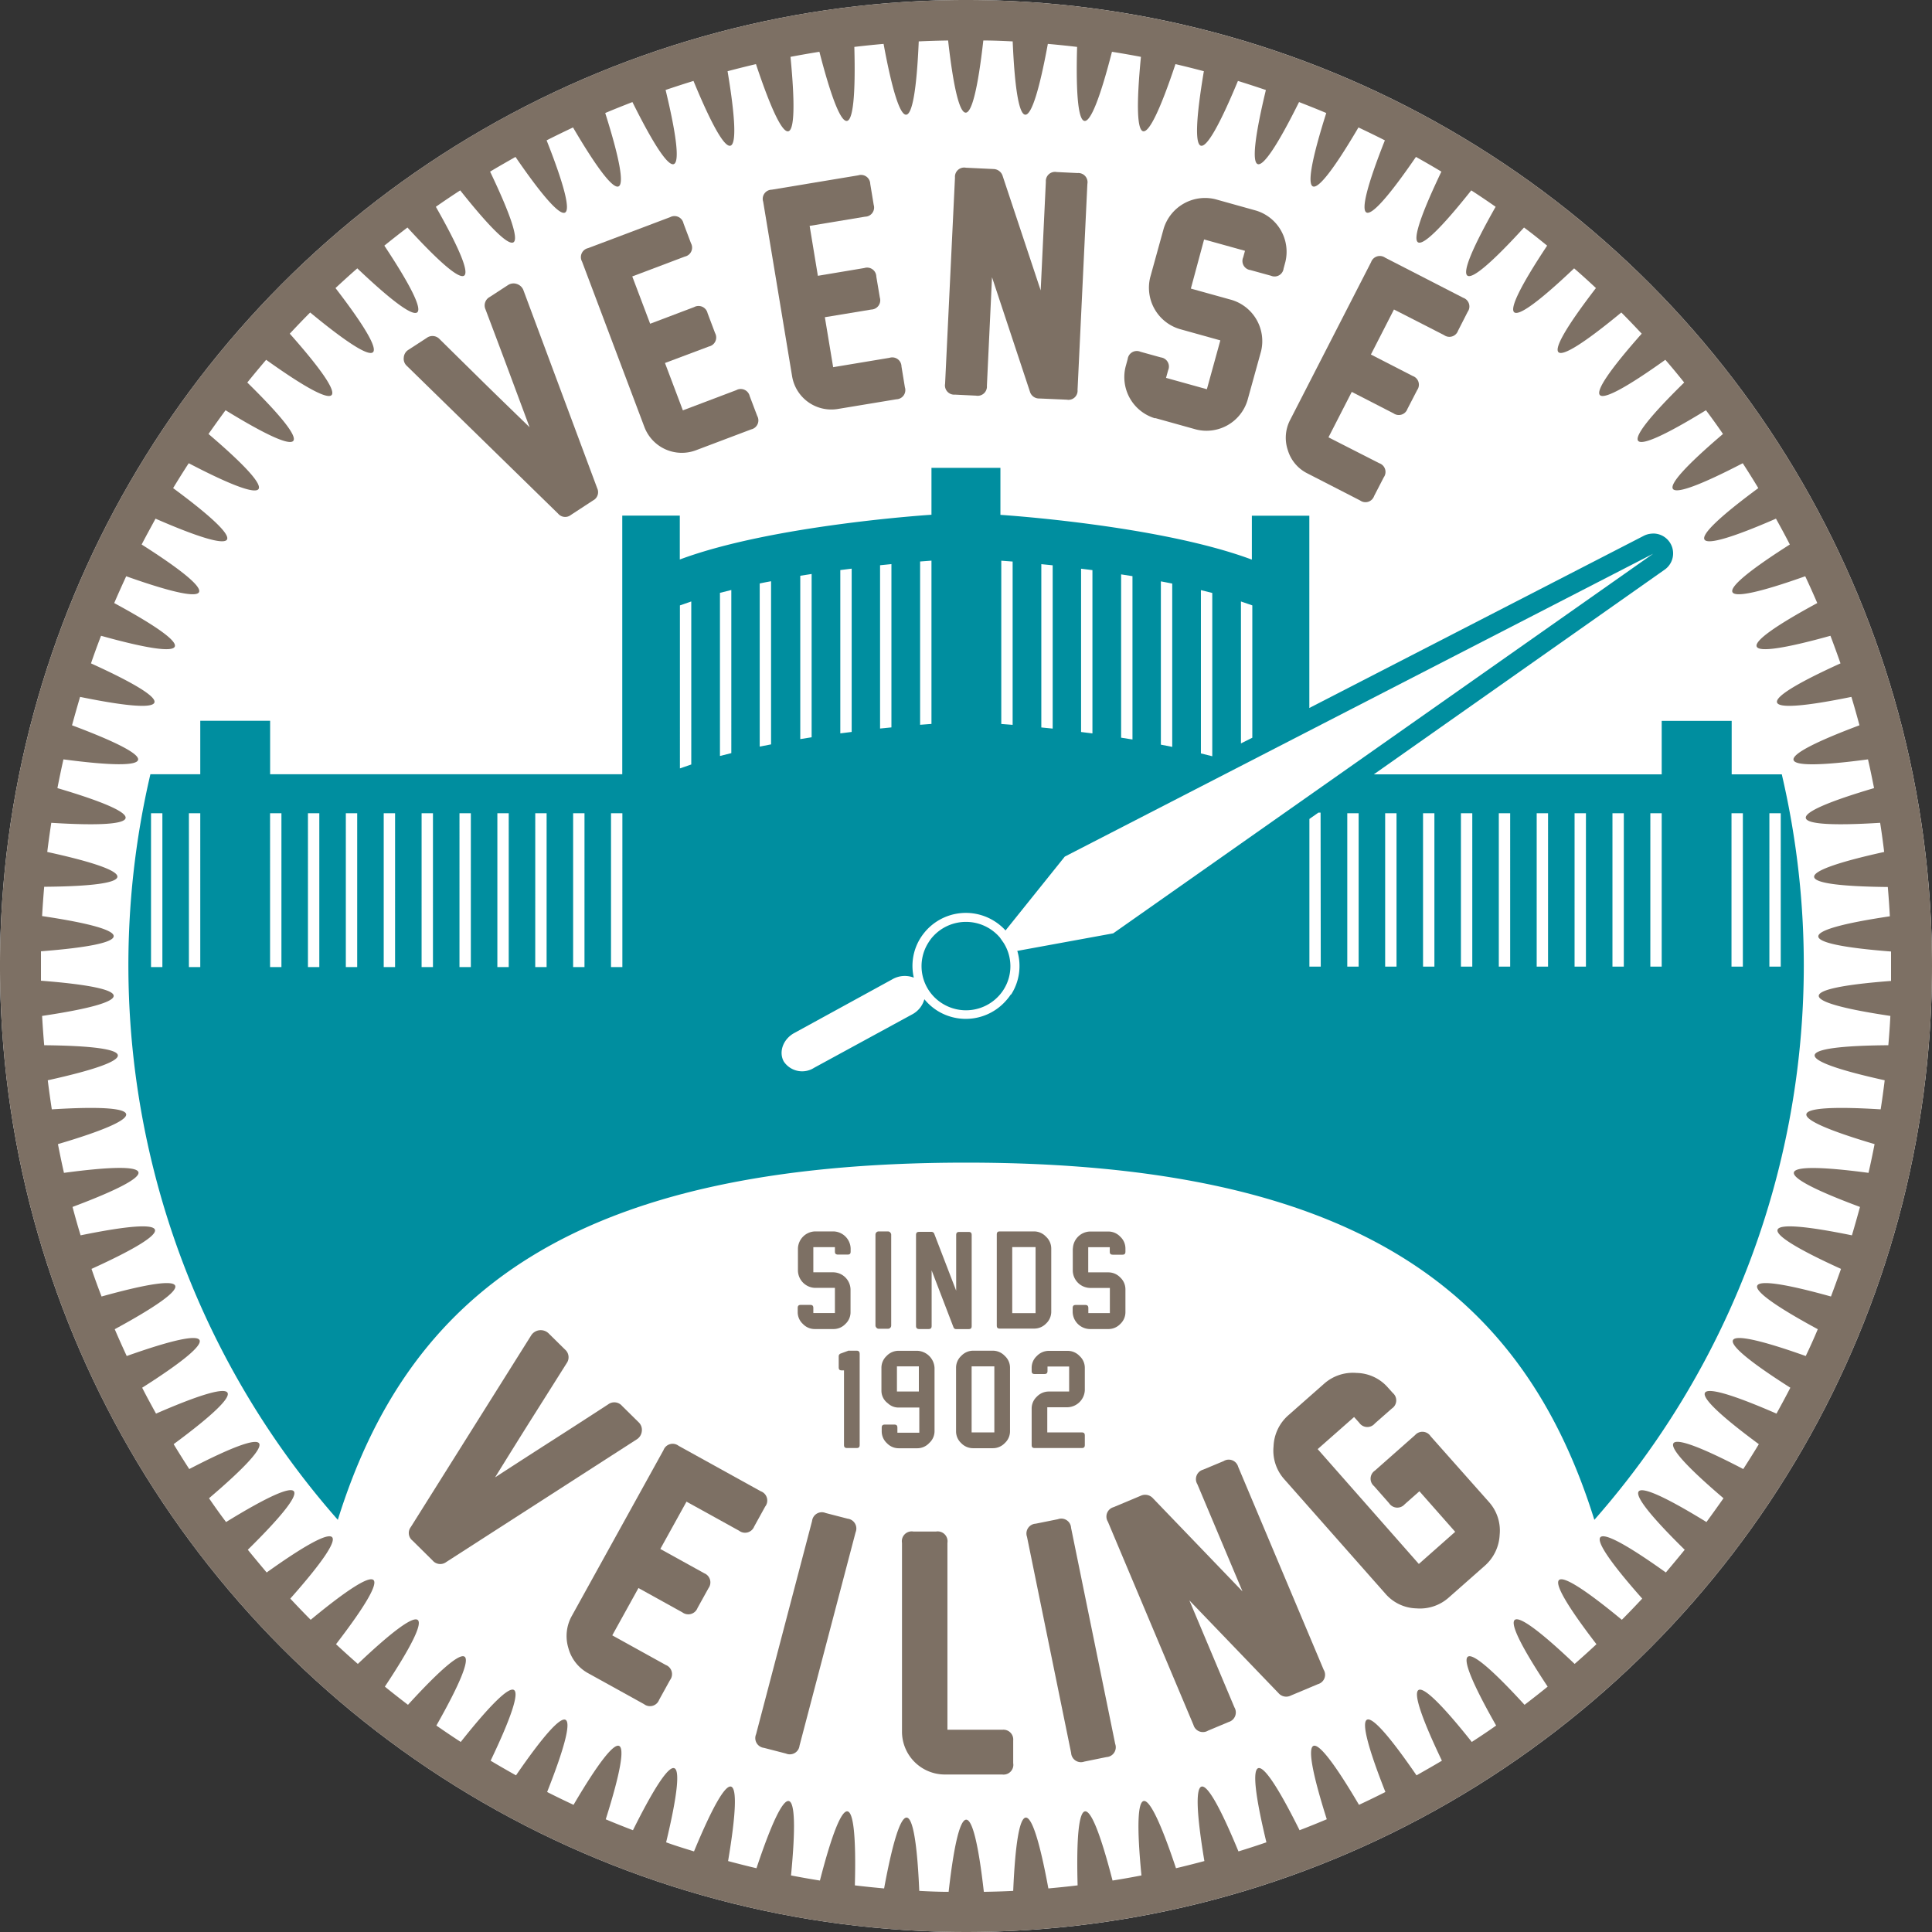 <svg id="Laag_1" data-name="Laag 1" xmlns="http://www.w3.org/2000/svg" viewBox="0 0 340.16 340.16"><rect x="0" y="0" width="340.16" height="340.16" fill="#333333" stroke="none"/><defs><style>.cls-1{fill:#fff;}.cls-2{fill:#7d7064;}.cls-3{fill:#008e9f;}</style></defs><circle class="cls-1" cx="170.08" cy="170.08" r="170.08"/><path class="cls-2" d="M100.52,90.66l3.9-2.55a1.63,1.63,0,0,0,.73-2.14L92.12,51A1.85,1.85,0,0,0,91,50a1.78,1.78,0,0,0-1.57.2l-3.21,2.09a1.69,1.69,0,0,0-.74,2.18q2.27,6,3.76,10t4,10.75c-3.45-3.35-6.19-6-8.22-8l-7.61-7.5a1.71,1.71,0,0,0-2.3-.21l-3.2,2.08a1.73,1.73,0,0,0-.82,1.36,1.69,1.69,0,0,0,.54,1.47L98.27,90.44A1.62,1.62,0,0,0,100.52,90.66Z"/><path class="cls-2" d="M113.46,75.19a7.05,7.05,0,0,0,9.06,4.09l9.74-3.68a1.62,1.62,0,0,0,1.06-2.37L132,69.75a1.62,1.62,0,0,0-2.36-1.06l-9.41,3.56-3.15-8.34L124.83,61a1.62,1.62,0,0,0,1.07-2.36l-1.32-3.5a1.63,1.63,0,0,0-2.37-1.07L114.47,57l-3.15-8.33,9.27-3.5a1.61,1.61,0,0,0,1.07-2.34l-1.32-3.5A1.62,1.62,0,0,0,118,38.23l-14.46,5.46a1.62,1.62,0,0,0-1.06,2.37Z"/><path class="cls-2" d="M139.46,66.23A7,7,0,0,0,147.55,72l10.27-1.7a1.62,1.62,0,0,0,1.5-2.12l-.6-3.66A1.62,1.62,0,0,0,156.61,63l-9.92,1.65-1.46-8.8,8.17-1.35a1.63,1.63,0,0,0,1.51-2.11l-.62-3.69a1.62,1.62,0,0,0-2.11-1.51L144,48.56l-1.45-8.79,9.77-1.62a1.61,1.61,0,0,0,1.51-2.08l-.61-3.7a1.62,1.62,0,0,0-2.11-1.5L135.87,33.4a1.61,1.61,0,0,0-1.5,2.11Z"/><path class="cls-2" d="M168.15,69.48l3.69.18a1.63,1.63,0,0,0,1.92-1.75l.9-19.1,6.67,20.13A1.67,1.67,0,0,0,183,70.16l4.83.21a1.6,1.6,0,0,0,1.89-1.72l1.73-36.26a1.62,1.62,0,0,0-1.74-1.92l-3.67-.18A1.61,1.61,0,0,0,184.14,32l-.91,19.13L176.54,31a1.73,1.73,0,0,0-1.65-1.24l-4.83-.23a1.62,1.62,0,0,0-1.92,1.74L166.4,67.56A1.63,1.63,0,0,0,168.15,69.48Z"/><path class="cls-2" d="M203.4,73.61l7.17,2a7.54,7.54,0,0,0,9.07-5.13l2.4-8.67a7.58,7.58,0,0,0-5.17-9l-7.2-2L212,42.16l7.2,2-.32,1.16a1.61,1.61,0,0,0,1.28,2.23l3.62,1A1.6,1.6,0,0,0,226,47.27l.32-1.19a7.58,7.58,0,0,0-5.16-9l-7.16-2a7.62,7.62,0,0,0-9.11,5.15l-2.38,8.61a7.6,7.6,0,0,0,5.18,9.09l7.17,2-2.37,8.6-7.19-2,.37-1.34a1.62,1.62,0,0,0-1.28-2.26l-3.61-1a1.61,1.61,0,0,0-2.23,1.28l-.37,1.35a7.57,7.57,0,0,0,5.18,9.09Z"/><path class="cls-2" d="M226.74,79.25a6.73,6.73,0,0,0,3.47,4.11l9.27,4.76a1.61,1.61,0,0,0,2.46-.8l1.7-3.29a1.62,1.62,0,0,0-.79-2.47L233.9,77,238,69l7.36,3.78A1.61,1.61,0,0,0,247.8,72l1.72-3.33a1.62,1.62,0,0,0-.79-2.47l-7.36-3.78,4.06-7.93L254.25,59a1.61,1.61,0,0,0,2.46-.77l1.7-3.33a1.62,1.62,0,0,0-.79-2.47l-13.74-7.06a1.63,1.63,0,0,0-2.48.79L227.17,73.9A6.79,6.79,0,0,0,226.74,79.25Z"/><path class="cls-2" d="M113,252a1.84,1.84,0,0,0-.57-1.6l-2.9-2.86a1.8,1.8,0,0,0-2.45-.28q-5.75,3.74-9.6,6.2t-10.31,6.65q4.06-6.56,6.49-10.41l6.1-9.67a1.8,1.8,0,0,0-.3-2.44l-2.91-2.87a2,2,0,0,0-3,.35L72.33,268.86a1.71,1.71,0,0,0,.29,2.38l3.54,3.5a1.76,1.76,0,0,0,2.41.28l33.5-21.57A1.92,1.92,0,0,0,113,252Z"/><path class="cls-2" d="M133.94,262.56l-14.46-8a1.72,1.72,0,0,0-2.66.76l-16.11,29.13a7.26,7.26,0,0,0-.64,5.71,7.17,7.17,0,0,0,3.58,4.49l9.74,5.39a1.72,1.72,0,0,0,2.66-.76l1.92-3.48a1.73,1.73,0,0,0-.76-2.66l-9.41-5.21,4.61-8.33,7.73,4.28a1.74,1.74,0,0,0,2.67-.77l1.94-3.5A1.73,1.73,0,0,0,124,277l-7.74-4.28,4.61-8.33,9.26,5.12a1.73,1.73,0,0,0,2.66-.75l1.93-3.5A1.73,1.73,0,0,0,133.94,262.56Z"/><path class="cls-2" d="M149.24,267.39l-3.87-1a1.73,1.73,0,0,0-2.39,1.4l-9.86,37.55a1.73,1.73,0,0,0,1.39,2.4l3.87,1a1.72,1.72,0,0,0,2.39-1.39l9.87-37.56A1.74,1.74,0,0,0,149.24,267.39Z"/><path class="cls-2" d="M176.52,304.55h-9.71l0-32.9a1.74,1.74,0,0,0-2-2h-4a1.73,1.73,0,0,0-2,2l0,33.28a7.55,7.55,0,0,0,7.55,7.5h10.1a1.72,1.72,0,0,0,1.93-2v-4A1.72,1.72,0,0,0,176.52,304.55Z"/><path class="cls-2" d="M188.58,269a1.72,1.72,0,0,0-2.31-1.52l-3.92.79a1.73,1.73,0,0,0-1.53,2.31l7.77,38.05a1.73,1.73,0,0,0,2.31,1.53l3.92-.8a1.73,1.73,0,0,0,1.53-2.31Z"/><path class="cls-2" d="M218,258.25a1.72,1.72,0,0,0-2.56-1l-3.62,1.51a1.73,1.73,0,0,0-1,2.57l7.94,18.86L203,263.8a1.84,1.84,0,0,0-2.17-.44l-4.77,2a1.72,1.72,0,0,0-1,2.56l15.07,35.79a1.73,1.73,0,0,0,2.56,1l3.65-1.53a1.75,1.75,0,0,0,1-2.57l-7.93-18.83,15.7,16.33a1.79,1.79,0,0,0,2.18.41l4.76-2a1.71,1.71,0,0,0,1-2.54Z"/><path class="cls-2" d="M251.88,252.87a1.72,1.72,0,0,0-2.74-.19l-7.06,6.24a1.71,1.71,0,0,0-.15,2.74l2.64,3a1.73,1.73,0,0,0,2.75.19l2.59-2.29,6.3,7.14-6.4,5.66L232,255.14l6.41-5.65.9,1a1.72,1.72,0,0,0,2.75.14l3-2.64a1.71,1.71,0,0,0,.17-2.73l-.9-1a7.49,7.49,0,0,0-5.46-2.53,7.63,7.63,0,0,0-5.72,1.88l-6.35,5.6a7.66,7.66,0,0,0-2.57,5.45,7.55,7.55,0,0,0,1.84,5.73l17.89,20.25a7.45,7.45,0,0,0,5.42,2.54,7.61,7.61,0,0,0,5.68-1.89l6.39-5.64a7.73,7.73,0,0,0,2.59-5.43,7.53,7.53,0,0,0-1.86-5.74Z"/><path class="cls-2" d="M147.57,220.89h1.65c.4,0,.55-.15.55-.54v-.54a3.11,3.11,0,0,0-3-3h-3.28a3.11,3.11,0,0,0-3,3v3.94a3.11,3.11,0,0,0,3,3H147v4.43h-3.8v-.87c0-.4-.15-.56-.55-.56H141c-.4,0-.55.16-.55.56V231a2.8,2.8,0,0,0,.91,2.1,2.86,2.86,0,0,0,2.11.9h3.28a2.86,2.86,0,0,0,2.09-.89,2.8,2.8,0,0,0,.91-2.1v-4a3.1,3.1,0,0,0-3-3h-3.55v-4.43H147v.78C147,220.74,147.17,220.89,147.57,220.89Z"/><rect class="cls-2" x="154.14" y="216.81" width="2.77" height="17.14" rx="0.56"/><path class="cls-2" d="M161.84,234h1.63c.4,0,.56-.15.56-.55v-9.78l3.84,10a.49.49,0,0,0,.53.34h2.13c.4,0,.55-.15.55-.55v-16c0-.4-.15-.56-.56-.56h-1.61c-.4,0-.56.16-.56.56v9.79l-3.85-10a.51.51,0,0,0-.52-.36h-2.14c-.4,0-.56.16-.56.56v16C161.28,233.8,161.44,234,161.84,234Z"/><path class="cls-2" d="M184.16,233.05a2.86,2.86,0,0,0,.93-2.11V219.83a2.85,2.85,0,0,0-.93-2.1,2.89,2.89,0,0,0-2.11-.92h-6c-.4,0-.55.16-.55.56v16c0,.4.15.55.55.55h6.05A2.89,2.89,0,0,0,184.16,233.05Zm-5.94-13.48h4.11V231.2h-4.11Z"/><path class="cls-2" d="M188.88,219.82v3.94a3.11,3.11,0,0,0,3,3h3.53v4.43h-3.79v-.87c0-.4-.16-.56-.56-.56h-1.65c-.39,0-.55.16-.55.56V231a3.09,3.09,0,0,0,3,3h3.28a2.88,2.88,0,0,0,2.1-.89,2.83,2.83,0,0,0,.91-2.1v-4a2.84,2.84,0,0,0-.91-2.09,2.89,2.89,0,0,0-2.1-.9h-3.54v-4.43h3.79v.78c0,.39.16.54.56.54h1.65c.39,0,.55-.15.55-.54v-.54a2.83,2.83,0,0,0-.91-2.09,2.87,2.87,0,0,0-2.1-.91H191.9a3.11,3.11,0,0,0-3,3Z"/><path class="cls-2" d="M150.81,237.81h-1.24a.72.72,0,0,0-.19,0l-1.36.5a.51.51,0,0,0-.35.53v1.89c0,.4.15.55.55.55h.38V254.4c0,.4.16.55.56.55h1.65c.39,0,.55-.15.55-.55v-16C151.36,238,151.2,237.81,150.81,237.81Z"/><path class="cls-2" d="M163.62,254.05a2.8,2.8,0,0,0,.92-2.09V240.83a3.17,3.17,0,0,0-3-3h-3.33a2.87,2.87,0,0,0-2.11.91,2.83,2.83,0,0,0-.91,2.09v4a2.73,2.73,0,0,0,1,2.14l.15.12a2.7,2.7,0,0,0,1.89.73h3.63v4.43h-3.86v-.87c0-.4-.15-.56-.56-.56H155.8c-.4,0-.56.16-.56.56V252a2.83,2.83,0,0,0,.91,2.09,2.86,2.86,0,0,0,2.11.9h3.26A2.86,2.86,0,0,0,163.62,254.05Zm-5.7-9.05v-4.43h3.86V245Z"/><path class="cls-2" d="M169.25,238.72a2.84,2.84,0,0,0-.92,2.1V252a2.81,2.81,0,0,0,.91,2.09,2.87,2.87,0,0,0,2.1.89h3.46a2.89,2.89,0,0,0,2.11-.9,2.81,2.81,0,0,0,.92-2.1V240.82a2.81,2.81,0,0,0-.93-2.1,2.9,2.9,0,0,0-2.1-.91h-3.44A2.89,2.89,0,0,0,169.25,238.72Zm5.82,1.85V252.2h-4V240.57Z"/><path class="cls-2" d="M188,247.77a3.15,3.15,0,0,0,3-3v-3.92a2.81,2.81,0,0,0-.92-2.1,2.87,2.87,0,0,0-2.1-.91h-3.31a2.91,2.91,0,0,0-2.12.91,2.8,2.8,0,0,0-.91,2.1v.52c0,.4.15.55.54.55h1.69c.4,0,.56-.15.56-.55v-.77h3.81V245h-3.57a2.91,2.91,0,0,0-2.12.91,2.83,2.83,0,0,0-.91,2.1v6.39c0,.4.15.55.54.55h8.27c.39,0,.55-.15.55-.55v-1.64c0-.41-.16-.56-.55-.56h-6.06v-4.43Z"/><path class="cls-2" d="M170.08,0A170.08,170.08,0,1,0,340.16,170.08,170.08,170.08,0,0,0,170.08,0ZM332.83,178.87q-.13,2.58-.36,5.16c-17.06.13-17.31,2.49-.64,6.17-.21,1.72-.44,3.42-.71,5.12-17.05-1.06-17.47,1.28-1.07,6.12-.33,1.69-.68,3.38-1.07,5.06-17-2.26-17.53.05-1.5,6q-.68,2.5-1.42,5c-16.77-3.43-17.5-1.17-1.92,5.91q-.86,2.44-1.77,4.86c-16.48-4.59-17.37-2.39-2.32,5.76q-1,2.39-2.12,4.72c-16.11-5.73-17.15-3.59-2.71,5.58-.79,1.54-1.61,3.05-2.44,4.56-15.67-6.83-16.86-4.77-3.11,5.38-.89,1.48-1.81,2.93-2.74,4.38-15.14-7.9-16.47-5.93-3.48,5.14q-1.49,2.12-3,4.19c-14.54-8.94-16-7.07-3.83,4.88-1.09,1.34-2.19,2.66-3.32,4-13.88-9.92-15.47-8.16-4.16,4.6-1.18,1.26-2.37,2.51-3.59,3.73-13.15-10.87-14.86-9.22-4.47,4.3-1.26,1.18-2.54,2.33-3.84,3.47-12.36-11.76-14.18-10.23-4.75,4-1.34,1.09-2.7,2.15-4.07,3.2-11.52-12.6-13.44-11.2-5,3.65-1.41,1-2.84,1.95-4.29,2.89-10.62-13.37-12.63-12.11-5.26,3.3-1.47.88-3,1.74-4.47,2.58-9.67-14.09-11.77-13-5.48,2.93q-2.31,1.17-4.65,2.26c-8.67-14.74-10.84-13.77-5.67,2.54q-2.37,1-4.79,1.93c-7.62-15.32-9.86-14.51-5.84,2.13q-2.44.84-4.92,1.6c-6.53-15.82-8.81-15.17-6,1.7-1.66.44-3.33.87-5,1.26-5.41-16.23-7.74-15.74-6.08,1.27-1.69.33-3.39.63-5.09.9-4.26-16.54-6.62-16.22-6.15.85-1.71.21-3.43.38-5.15.54-3.09-16.78-5.46-16.62-6.19.43-1.71.09-3.44.14-5.17.17-1.91-16.94-4.29-16.94-6.2,0-1.73,0-3.46-.08-5.17-.17-.73-17.05-3.1-17.21-6.19-.43-1.73-.16-3.44-.33-5.15-.54.46-17.07-1.89-17.39-6.15-.85-1.7-.27-3.4-.57-5.09-.9,1.66-17-.67-17.5-6.08-1.27-1.68-.39-3.35-.82-5-1.26,2.84-16.87.55-17.52-6-1.7-1.65-.51-3.28-1-4.91-1.6,4-16.64,1.78-17.45-5.84-2.13-1.61-.62-3.21-1.25-4.79-1.92,5.16-16.32,3-17.29-5.67-2.55-1.56-.73-3.12-1.48-4.65-2.26,6.29-15.9,4.19-17-5.48-2.93-1.5-.84-3-1.7-4.47-2.58,7.37-15.41,5.35-16.68-5.26-3.3-1.45-.94-2.88-1.91-4.29-2.89,8.42-14.85,6.5-16.25-5-3.65-1.37-1.05-2.73-2.11-4.07-3.2,9.43-14.21,7.61-15.74-4.76-4-1.3-1.14-2.57-2.29-3.84-3.47,10.4-13.52,8.69-15.17-4.46-4.3-1.22-1.22-2.41-2.47-3.59-3.73,11.31-12.76,9.72-14.52-4.16-4.6q-1.69-2-3.32-4c12.18-12,10.71-13.82-3.83-4.88q-1.56-2.07-3-4.19c13-11.07,11.66-13-3.48-5.14-.94-1.45-1.85-2.9-2.75-4.38,13.75-10.15,12.57-12.21-3.1-5.38-.83-1.51-1.65-3-2.44-4.56,14.44-9.17,13.4-11.31-2.72-5.58-.72-1.56-1.43-3.13-2.11-4.72,15-8.15,14.16-10.35-2.32-5.76q-.93-2.41-1.77-4.86c15.58-7.08,14.84-9.34-1.92-5.91q-.75-2.46-1.42-5c16-6,15.45-8.28-1.51-6q-.57-2.52-1.06-5.06c16.39-4.84,16-7.18-1.08-6.12-.26-1.7-.5-3.4-.71-5.12,16.68-3.68,16.43-6-.63-6.17-.15-1.72-.27-3.44-.37-5.16,16.88-2.51,16.8-4.88-.2-6.2,0-.87,0-1.73,0-2.59s0-1.73,0-2.59c17-1.32,17.08-3.69.2-6.2.1-1.73.22-3.45.37-5.16C24.75,156,25,153.64,8.32,150c.21-1.72.45-3.43.71-5.13,17.06,1.07,17.47-1.27,1.08-6.11.33-1.7.68-3.38,1.06-5.06,17,2.25,17.54,0,1.51-6q.68-2.49,1.42-5c16.76,3.43,17.5,1.17,1.92-5.9.56-1.64,1.15-3.25,1.77-4.86,16.48,4.59,17.37,2.39,2.32-5.76.68-1.59,1.39-3.16,2.11-4.72,16.12,5.73,17.16,3.59,2.72-5.59.79-1.53,1.61-3,2.44-4.55,15.67,6.83,16.85,4.77,3.1-5.38.9-1.48,1.81-2.94,2.75-4.38,15.14,7.9,16.47,5.93,3.48-5.15q1.49-2.12,3-4.18c14.54,8.93,16,7.06,3.83-4.88,1.08-1.34,2.19-2.67,3.32-4,13.88,9.92,15.47,8.16,4.16-4.6,1.18-1.26,2.37-2.51,3.59-3.73,13.15,10.86,14.86,9.22,4.46-4.3,1.27-1.18,2.54-2.34,3.84-3.47,12.37,11.75,14.19,10.23,4.76-4,1.34-1.08,2.7-2.15,4.07-3.19,11.52,12.6,13.44,11.2,5-3.65q2.11-1.48,4.29-2.89c10.61,13.37,12.63,12.11,5.26-3.3,1.47-.89,3-1.75,4.47-2.59,9.67,14.1,11.77,13,5.48-2.92,1.54-.78,3.09-1.53,4.65-2.27,8.66,14.75,10.83,13.78,5.67-2.54,1.58-.67,3.18-1.3,4.79-1.93,7.62,15.33,9.85,14.51,5.84-2.13,1.63-.55,3.26-1.08,4.91-1.59,6.53,15.82,8.82,15.16,6-1.71q2.49-.66,5-1.25c5.41,16.23,7.74,15.74,6.08-1.28,1.69-.32,3.39-.62,5.09-.89,4.26,16.54,6.61,16.21,6.15-.86,1.71-.2,3.42-.38,5.15-.53,3.09,16.78,5.46,16.61,6.19-.44,1.71-.08,3.44-.13,5.17-.16,1.91,16.94,4.29,16.94,6.2,0,1.73,0,3.46.08,5.17.16.73,17.05,3.1,17.22,6.19.44,1.72.15,3.44.33,5.15.53-.47,17.07,1.89,17.4,6.14.86,1.71.27,3.41.57,5.1.89-1.66,17,.67,17.51,6.08,1.28q2.52.59,5,1.25c-2.84,16.87-.56,17.53,6,1.71q2.47.77,4.92,1.6c-4,16.63-1.78,17.45,5.84,2.12,1.61.63,3.21,1.26,4.79,1.93-5.17,16.32-3,17.29,5.67,2.54,1.56.74,3.11,1.49,4.65,2.27-6.29,15.9-4.19,17,5.47,2.92,1.51.84,3,1.7,4.48,2.59-7.37,15.41-5.36,16.67,5.26,3.3q2.18,1.41,4.29,2.89c-8.42,14.85-6.5,16.25,5,3.65,1.37,1,2.73,2.11,4.07,3.19-9.43,14.22-7.61,15.74,4.75,4q1.95,1.69,3.84,3.47c-10.39,13.52-8.68,15.16,4.47,4.3,1.22,1.22,2.41,2.47,3.59,3.73-11.31,12.76-9.72,14.52,4.16,4.6,1.13,1.3,2.23,2.63,3.32,4-12.18,11.94-10.71,13.81,3.83,4.88q1.56,2.07,3,4.18c-13,11.08-11.66,13,3.48,5.15.93,1.44,1.85,2.9,2.74,4.38-13.75,10.15-12.56,12.21,3.11,5.38.83,1.5,1.65,3,2.44,4.55-14.44,9.18-13.4,11.32,2.71,5.59q1.1,2.34,2.12,4.72c-15.05,8.15-14.16,10.35,2.32,5.76.61,1.61,1.2,3.22,1.77,4.86-15.58,7.07-14.85,9.33,1.92,5.9q.75,2.48,1.42,5c-16,6-15.45,8.28,1.5,6,.39,1.68.73,3.36,1.07,5.06-16.4,4.84-16,7.18,1.07,6.11.27,1.7.5,3.41.71,5.13-16.67,3.68-16.42,6,.64,6.17q.22,2.56.36,5.16c-16.87,2.51-16.79,4.88.21,6.2,0,.86,0,1.72,0,2.59s0,1.72,0,2.59C316,174,316,176.36,332.83,178.87Z"/><path class="cls-3" d="M313.68,136.34h-8.79v-9.42H292.57v9.42H241.88l51.15-36a3.5,3.5,0,0,0-1.76-6.4h-.2a4.26,4.26,0,0,0-.7.07,3.56,3.56,0,0,0-1,.35l-58.84,30.29V90.8l-10.12,0v7.73c-16.34-6.1-44.27-7.88-44.27-7.88V82.37H164v8.26S136,92.41,119.69,98.51l0-7.73-10.13,0v45.54h-62v-9.42H35.26v9.42H26.48a147.74,147.74,0,0,0,33,131.27c12.34-39.56,41.22-62.89,110.62-62.89s98.27,23.33,110.61,62.89a147.71,147.71,0,0,0,33-131.27ZM28.59,170.27h-2V143.18h2Zm6.67,0h-2V143.18h2Zm14.29,0h-2V143.18h2Zm6.67,0h-2V143.18h2Zm6.67,0h-2V143.18h2Zm6.67,0h-2V143.18h2Zm6.67,0h-2V143.18h2Zm6.67,0h-2V143.18h2Zm6.67,0h-2V143.18h2Zm6.67,0h-2V143.18h2Zm6.67,0h-2V143.18h2Zm6.67,0h-2V143.18h2ZM218.49,105.9l2,.69v23.3l-2,1Zm-7.05-2,2,.5v28.75l-2-.5Zm-7.05-1.54c.66.12,1.31.25,2,.39v28.75l-2-.39Zm-7-1.23,2,.31v28.76l-2-.32Zm-7.05-1,2,.25v28.75l-2-.25Zm-7-.8,2,.2v28.75l-2-.2Zm-7.05-.61,2,.15v28.75l-2-.15ZM162,98.86l2-.15v28.75l-2,.15Zm-7.05.66,2-.2v28.75l-2,.2Zm-7,.85,2-.25v28.75l-2,.25Zm-7.05,1,2-.31v28.75l-2,.32Zm-19.19,33.23-2,.69V106.59l2-.69Zm7.05-2-2,.5V104.38l2-.5Zm7-1.54-2,.39V102.73c.65-.14,1.31-.27,2-.39Zm42.23,44a9.22,9.22,0,0,1-.9,1.16A9.43,9.43,0,0,1,165,177.93a9.55,9.55,0,0,1-2.25-2,4.31,4.31,0,0,1-2.15,2.67L143.34,188A3.89,3.89,0,0,1,138,186.9c-.95-1.7-.1-4,1.9-5.05l17.23-9.44a4.38,4.38,0,0,1,3.76-.28,9.23,9.23,0,0,1,1.26-7.11,10.11,10.11,0,0,1,.9-1.17,9.42,9.42,0,0,1,12.12-1.61,9.26,9.26,0,0,1,1.87,1.58l10.43-13,103.6-53.33L196,164.33l-16.89,3.09A9.28,9.28,0,0,1,178,175.14Zm54.55-4.87h-2v-26l1.58-1.11h.39Zm6.67,0h-2V143.18h2Zm6.67,0h-2V143.18h2Zm6.67,0h-2V143.18h2Zm6.67,0h-2V143.18h2Zm6.67,0h-2V143.18h2Zm6.67,0h-2V143.18h2Zm6.67,0h-2V143.18h2Zm6.67,0h-2V143.18h2Zm6.67,0h-2V143.18h2Zm14.29,0h-2V143.18h2Zm6.67,0h-2V143.18h2Z"/><path class="cls-3" d="M176.05,165.07a7.85,7.85,0,0,0-11.8-.17,7,7,0,0,0-.75,1,7.73,7.73,0,0,0,2.33,10.73,7.85,7.85,0,0,0,10.08-1.35,7.69,7.69,0,0,0,.79-9.28Z"/></svg>
